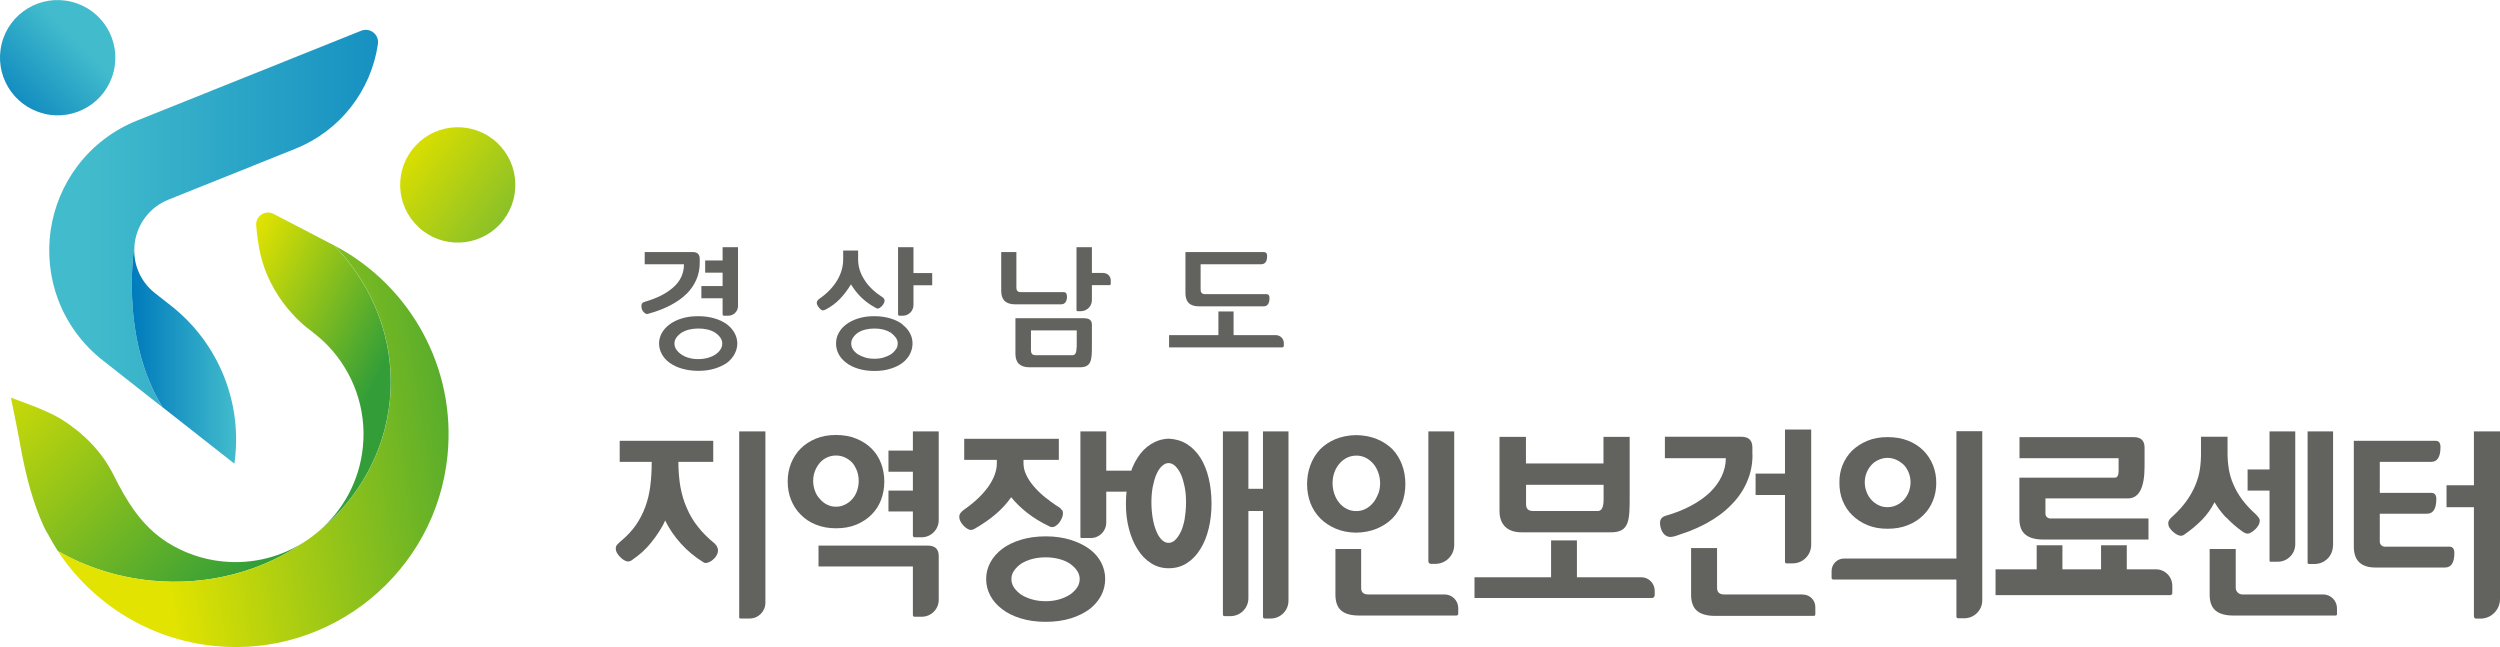 <?xml version="1.0" encoding="UTF-8"?>
<svg id="_레이어_2" data-name="레이어 2" xmlns="http://www.w3.org/2000/svg" xmlns:xlink="http://www.w3.org/1999/xlink" viewBox="0 0 210.87 54.58">
  <defs>
    <style>
      .cls-1 {
        fill: url(#linear-gradient-2);
      }

      .cls-2 {
        fill: #62625e;
      }

      .cls-3 {
        fill: url(#linear-gradient-4);
      }

      .cls-4 {
        fill: url(#linear-gradient-3);
      }

      .cls-5 {
        fill: url(#linear-gradient-5);
      }

      .cls-6 {
        fill: url(#linear-gradient-7);
      }

      .cls-7 {
        fill: url(#linear-gradient-6);
      }

      .cls-8 {
        fill: url(#linear-gradient);
      }
    </style>
    <linearGradient id="linear-gradient" x1="44.47" y1="18.42" x2="7.3" y2="18.42" gradientUnits="userSpaceOnUse">
      <stop offset=".01" stop-color="#007bbc"/>
      <stop offset="1" stop-color="#42bccc"/>
    </linearGradient>
    <linearGradient id="linear-gradient-2" x1="11.12" y1="29.78" x2="19.91" y2="29.78" xlink:href="#linear-gradient"/>
    <linearGradient id="linear-gradient-3" x1="-.63" y1="10.35" x2="6.46" y2="3.26" xlink:href="#linear-gradient"/>
    <linearGradient id="linear-gradient-4" x1="251.92" y1="287.47" x2="261.64" y2="287.47" gradientTransform="translate(9.17 -368.75) rotate(37.39)" gradientUnits="userSpaceOnUse">
      <stop offset="0" stop-color="#d9de00"/>
      <stop offset=".99" stop-color="#8bc128"/>
    </linearGradient>
    <linearGradient id="linear-gradient-5" x1="-.99" y1="29.76" x2="19.44" y2="50.19" gradientUnits="userSpaceOnUse">
      <stop offset="0" stop-color="#e2e300"/>
      <stop offset=".99" stop-color="#339e38"/>
    </linearGradient>
    <linearGradient id="linear-gradient-6" x1="12.6" y1="39.55" x2="45.16" y2="34.43" xlink:href="#linear-gradient-5"/>
    <linearGradient id="linear-gradient-7" x1="17.21" y1="27.47" x2="30.73" y2="34.33" xlink:href="#linear-gradient-5"/>
  </defs>
  <g id="Layer_1" data-name="Layer 1">
    <g>
      <g>
        <path class="cls-2" d="M118.26,39.2c-.19-.5-.46-.94-.81-1.31-.37-.36-.81-.65-1.32-.86-.52-.21-1.1-.32-1.74-.33-.65.01-1.23.13-1.75.34-.52.22-.95.51-1.3.87-.35.37-.62.81-.81,1.32-.19.51-.28,1.05-.28,1.62s.1,1.09.28,1.58c.19.49.46.92.83,1.29.35.36.79.65,1.3.87.52.22,1.09.33,1.73.34.64-.01,1.23-.13,1.74-.34.52-.22.96-.51,1.32-.87.35-.36.62-.79.81-1.29.19-.5.28-1.04.28-1.61s-.09-1.11-.28-1.61ZM116.24,41.66c-.11.29-.25.54-.42.75-.19.22-.4.4-.64.52-.24.12-.5.18-.78.18-.29,0-.56-.06-.81-.19-.25-.13-.46-.3-.63-.51-.18-.21-.31-.46-.41-.75-.1-.29-.15-.59-.15-.91s.05-.62.15-.9c.1-.28.24-.53.43-.74.17-.21.39-.38.63-.5.25-.12.52-.18.81-.18.27,0,.53.06.77.18.24.12.45.29.64.5.18.21.32.46.42.74.1.28.16.58.16.9s-.05.62-.16.91Z"/>
        <path class="cls-2" d="M62.35,36.39v15.69c0,.05.04.09.09.09h.79c.74,0,1.33-.6,1.33-1.34v-14.44h-2.22Z"/>
        <path class="cls-2" d="M60.48,46.09c-.06-.08-.12-.16-.18-.23-.58-.47-1.06-.95-1.44-1.44-.39-.49-.7-1.02-.93-1.57-.25-.55-.42-1.15-.54-1.79-.11-.64-.17-1.34-.17-2.1h2.94v-1.14s0-.02,0-.04,0-.03,0-.04v-.56h-7.89v1.78h2.7c0,.73-.04,1.41-.12,2.04-.08.63-.22,1.21-.42,1.75-.2.55-.47,1.07-.8,1.55-.34.48-.76.93-1.28,1.36-.13.12-.23.21-.3.29-.07.08-.11.18-.11.31,0,.14.04.28.12.41.08.13.17.25.29.35.1.11.21.19.33.25.11.06.2.09.27.09.12,0,.23-.03.33-.1.34-.23.64-.47.91-.71.26-.24.51-.5.73-.78.22-.27.45-.58.68-.94.23-.36.4-.67.5-.93.34.69.78,1.34,1.33,1.95.55.61,1.18,1.13,1.89,1.57.06.05.13.07.21.07s.18-.03.3-.08c.12-.05.23-.13.35-.24.11-.09.2-.21.27-.34.08-.13.11-.28.11-.45,0-.09-.03-.18-.09-.27Z"/>
        <g>
          <path class="cls-2" d="M91.88,46.3c-.43-.32-.96-.57-1.59-.77-.62-.19-1.32-.29-2.09-.29s-1.47.1-2.1.29c-.62.19-1.15.45-1.57.77-.43.33-.77.71-1,1.15-.24.44-.35.91-.35,1.4s.12.96.35,1.39c.23.43.57.82,1,1.14.42.33.95.59,1.57.78.62.19,1.32.29,2.1.29s1.49-.1,2.11-.29c.62-.19,1.15-.46,1.59-.78.42-.33.75-.71.98-1.15.23-.44.34-.91.34-1.4s-.12-.96-.34-1.39c-.23-.43-.56-.82-1-1.14ZM90.85,49.56c-.15.22-.35.42-.61.6-.26.16-.56.3-.91.4-.35.1-.73.15-1.13.15s-.79-.05-1.14-.15c-.35-.1-.66-.23-.92-.4-.26-.18-.46-.38-.61-.6-.15-.22-.22-.46-.22-.72s.07-.48.22-.7c.15-.22.35-.42.61-.6.26-.16.56-.29.92-.39.35-.09.73-.14,1.14-.14s.78.05,1.13.14c.35.09.66.22.91.39.26.18.46.38.61.6.15.22.22.46.22.7s-.07.5-.22.72Z"/>
          <path class="cls-2" d="M95.3,39.7h-1.99v-3.31h-2.18v8.9c0,.05.04.09.09.09h.79c.72,0,1.3-.58,1.3-1.31v-2.6h1.62c.53,0,.79-.4.79-1.21,0-.38-.14-.56-.42-.56Z"/>
        </g>
        <g>
          <path class="cls-2" d="M78.27,46.02h-9.23v1.76h7.96v4.11c0,.07.06.13.13.13h.62c.79,0,1.43-.64,1.43-1.43v-3.69c0-.59-.31-.88-.92-.88Z"/>
          <path class="cls-2" d="M77,36.39v1.62h-2.06v1.78h2.06v1.59h-2.06v1.76h2.06v2.03c0,.08.07.15.15.15h.58c.8,0,1.45-.65,1.45-1.45v-7.48h-2.18Z"/>
          <path class="cls-2" d="M72.23,44.25c.5-.21.93-.49,1.29-.85.35-.35.62-.77.8-1.25.18-.48.27-.99.27-1.53s-.09-1.05-.27-1.53c-.18-.48-.45-.9-.8-1.25-.35-.35-.78-.63-1.29-.84-.5-.21-1.08-.31-1.72-.31s-1.2.1-1.7.31c-.5.21-.92.48-1.28.84-.35.35-.62.77-.81,1.25-.19.48-.28.99-.28,1.53s.09,1.05.28,1.53c.19.48.46.9.81,1.25.35.36.78.65,1.28.85.5.2,1.06.31,1.7.31s1.22-.1,1.72-.31ZM69.15,42.08c-.18-.19-.32-.41-.41-.68-.1-.26-.15-.54-.15-.84s.05-.57.15-.83c.1-.26.24-.49.41-.69.16-.19.36-.34.6-.45.23-.11.49-.17.76-.17s.54.06.77.17c.23.11.44.26.62.45.16.2.29.43.39.69.09.26.14.53.14.83s-.05.57-.14.84c-.09.26-.22.49-.39.68-.17.2-.38.36-.62.48-.24.12-.49.18-.77.18s-.52-.06-.76-.18c-.24-.12-.43-.28-.6-.48Z"/>
        </g>
        <g>
          <path class="cls-2" d="M101.25,38.61c-.3-.48-.68-.86-1.13-1.15-.45-.28-.97-.43-1.54-.46-.55.02-1.05.18-1.5.46-.45.28-.82.66-1.13,1.15-.32.49-.56,1.07-.73,1.73-.17.66-.25,1.37-.25,2.15s.08,1.44.25,2.1c.17.66.41,1.24.73,1.74.3.49.68.88,1.13,1.17.45.29.94.43,1.5.43s1.09-.14,1.53-.43c.45-.29.83-.68,1.14-1.19.31-.49.54-1.07.7-1.73.16-.66.24-1.36.24-2.1s-.08-1.49-.24-2.15-.39-1.23-.7-1.73ZM99.94,43.71c-.08.42-.18.78-.31,1.08-.14.3-.3.55-.48.73-.17.18-.37.27-.58.27s-.41-.09-.59-.27c-.18-.18-.33-.43-.45-.73-.13-.31-.23-.67-.3-1.08-.07-.42-.11-.87-.11-1.35s.04-.89.11-1.29c.08-.4.18-.75.31-1.06.13-.29.28-.53.46-.69.18-.17.36-.26.56-.26.21,0,.41.09.58.26.18.18.34.41.48.71.13.31.23.66.31,1.06.08.41.11.84.11,1.3s-.04.9-.11,1.31Z"/>
          <path class="cls-2" d="M106.53,36.39v4.84h-1.23v-4.84h-2.15v15.45c0,.07.06.13.13.13h.51c.83,0,1.51-.68,1.51-1.51v-7.36h1.23v8.93c0,.08.07.14.14.14h.51c.83,0,1.5-.67,1.5-1.5v-14.28h-2.15Z"/>
        </g>
        <g>
          <path class="cls-2" d="M122.66,45.96v-9.57h-2.18v10.95c0,.12.1.22.21.22h.38c.88,0,1.59-.71,1.59-1.59Z"/>
          <path class="cls-2" d="M115.39,50.14c-.39,0-.58-.19-.58-.56v-3.27h-2.17v3.84c0,.63.17,1.09.5,1.36.34.28.84.41,1.51.41h8.2c.08,0,.15-.07.15-.15v-.48c0-.63-.51-1.15-1.15-1.15h-6.46Z"/>
        </g>
        <g>
          <path class="cls-2" d="M165.02,47.11h-9.47c-.59,0-1.06.47-1.06,1.06v.57c0,.08.06.14.14.14h10.39v3.13c0,.08.07.14.14.14h.53c.83,0,1.51-.68,1.51-1.51v-14.27h-2.18v10.73Z"/>
          <path class="cls-2" d="M156.23,43.45c.35.35.78.63,1.28.84.5.21,1.07.31,1.7.31s1.22-.1,1.73-.31c.5-.2.93-.48,1.29-.84.35-.34.62-.75.81-1.22.19-.47.28-.97.28-1.5s-.09-1.03-.28-1.5c-.19-.47-.46-.88-.81-1.23-.35-.35-.78-.63-1.29-.83-.51-.2-1.08-.3-1.73-.3s-1.2.1-1.7.31c-.5.21-.92.48-1.28.82-.35.35-.62.76-.81,1.22-.19.47-.28.97-.27,1.51,0,.53.08,1.03.27,1.5.19.47.46.88.81,1.22ZM157.44,39.88c.1-.25.24-.47.41-.66.16-.18.36-.32.6-.43.24-.11.49-.17.76-.17s.52.06.76.17c.23.11.44.26.62.43.18.19.31.41.41.66.1.25.15.52.15.8s-.05.55-.15.81c-.1.26-.24.48-.41.67-.18.19-.38.34-.62.45-.24.11-.49.17-.76.17s-.52-.05-.76-.17c-.23-.11-.43-.26-.6-.45-.18-.19-.31-.41-.41-.67-.1-.26-.15-.53-.15-.81s.05-.55.15-.8Z"/>
          <path class="cls-2" d="M172.38,45.51h8.84v-1.78h-8.29c-.22,0-.4-.18-.4-.4v-1.29h6.95c.94,0,1.41-.9,1.41-2.69v-1.6c0-.59-.31-.88-.92-.88h-9.63v1.78h8.36v1.09c0,.36-.11.55-.32.55h-8.05v3.45c0,.63.17,1.09.52,1.36.35.28.85.41,1.52.41Z"/>
          <path class="cls-2" d="M187.79,43.65c.39.42.83.81,1.34,1.17.08.06.16.11.24.14.08.04.15.05.22.05.08,0,.18-.03.29-.1.11-.06.22-.15.33-.25.11-.1.2-.21.27-.33.08-.13.12-.26.13-.39,0-.09-.03-.19-.09-.27-.06-.09-.14-.18-.25-.29-.48-.43-.87-.86-1.18-1.28-.3-.42-.55-.85-.72-1.27-.18-.41-.3-.83-.37-1.25-.07-.42-.11-.86-.11-1.3v-1.44h-2.24v1.44c0,.45-.03.89-.1,1.34-.07.45-.2.89-.39,1.34-.19.45-.44.89-.75,1.32-.31.43-.7.86-1.17,1.29-.11.09-.19.18-.25.26-.06.08-.1.18-.1.3,0,.15.04.29.13.42.09.13.19.24.31.34.11.09.22.17.33.22.12.05.21.08.26.08.14,0,.26-.04.35-.12.55-.38,1.04-.79,1.48-1.24.43-.45.78-.94,1.04-1.47.27.46.6.9.99,1.31Z"/>
          <path class="cls-2" d="M191.51,47.38h.62c.81,0,1.47-.66,1.47-1.47v-9.52h-2.17v3.21h-1.85v1.78h1.85v5.93s.03.08.08.08Z"/>
          <path class="cls-2" d="M206.61,46.11h-5.46c-.23,0-.42-.19-.42-.42v-2.36h3.98c.53,0,.79-.42.79-1.25,0-.34-.15-.51-.44-.51h-4.33v-2.61h4.33c.53,0,.79-.42.79-1.25,0-.35-.14-.53-.41-.53h-6.9v8.93c0,1.17.61,1.76,1.83,1.76h5.86c.53,0,.79-.41.79-1.23,0-.35-.14-.53-.42-.53Z"/>
          <path class="cls-2" d="M208.67,36.39v4.54h-2.31v1.85h2.31v9.21c0,.11.09.19.19.19h.36c.91,0,1.65-.74,1.65-1.65v-14.14h-2.2Z"/>
          <path class="cls-2" d="M179.39,48.02v-2.03h-2.17v2.03h-3.26v-2.03h-2.17v2.03h-3.47v2.18h14.73c.1,0,.18-.08.18-.17v-.62c0-.77-.62-1.39-1.39-1.39h-2.44Z"/>
          <path class="cls-2" d="M196.79,46.02v-9.63h-2.15v11.07c0,.06.05.11.11.11h.48c.86,0,1.55-.69,1.55-1.55Z"/>
          <path class="cls-2" d="M189.14,50.14c-.31,0-.56-.25-.56-.56v-3.27h-2.2v3.84c0,.63.17,1.09.51,1.36.34.28.84.41,1.51.41h8.61c.06,0,.11-.05.11-.11v-.5c0-.64-.52-1.17-1.16-1.17h-6.81Z"/>
        </g>
        <g>
          <path class="cls-2" d="M101.13,25.84h5.45c.33,0,.5-.24.5-.71,0-.21-.09-.32-.26-.32h-5.18c-.25,0-.37-.13-.37-.39v-2.13h5.09c.35,0,.52-.23.52-.7,0-.22-.1-.33-.29-.33h-6.6v3.46c0,.37.09.65.28.84.19.19.48.28.87.28Z"/>
          <path class="cls-2" d="M57.9,24.8c.36-.36.64-.76.83-1.2s.29-.9.29-1.4v-.37c0-.38-.2-.57-.59-.57h-4.05v1.03h3.31c0,.76-.29,1.41-.89,1.94-.59.53-1.41.94-2.46,1.24-.16.05-.24.16-.24.33,0,.21.06.38.17.5.11.12.21.18.29.18h.07s.04,0,.07-.02c.69-.19,1.29-.42,1.83-.7.53-.28.99-.59,1.36-.96Z"/>
          <path class="cls-2" d="M60.95,21.97h-1.47v1.03h1.47v1.13h-1.79v1.03h1.79v1.36c0,.06.05.11.11.11h.37c.45,0,.82-.37.82-.82v-4.96h-1.3v1.12Z"/>
          <path class="cls-2" d="M61.32,27.36c-.29-.21-.63-.38-1.04-.5-.4-.12-.86-.19-1.39-.19s-.97.06-1.38.19c-.41.12-.75.29-1.03.5-.29.21-.5.46-.66.73-.15.28-.23.57-.23.88s.08.61.23.89c.15.28.37.53.66.74.28.2.62.37,1.03.49.41.12.87.19,1.38.19s.98-.06,1.39-.19c.4-.12.75-.29,1.04-.49.28-.21.49-.46.64-.74.15-.28.23-.58.23-.89s-.08-.6-.23-.88c-.15-.28-.37-.52-.64-.73ZM60.76,29.49c-.1.16-.25.3-.43.42-.18.12-.39.21-.63.28-.24.06-.5.1-.79.1s-.55-.03-.79-.1c-.24-.06-.45-.16-.63-.28-.18-.12-.33-.26-.44-.42-.11-.16-.16-.33-.16-.52,0-.17.05-.34.16-.49.11-.15.25-.3.44-.42.18-.11.39-.2.63-.26.24-.06.51-.09.79-.09s.55.03.79.09c.24.06.45.15.63.26.18.13.33.27.43.42.11.15.16.32.16.49,0,.19-.05.36-.16.52Z"/>
          <path class="cls-2" d="M71.78,23.99c.26.42.55.79.89,1.12.34.32.72.6,1.15.83.06.04.13.08.2.09.08,0,.15-.03.21-.08.19-.13.38-.36.38-.6,0-.17-.14-.26-.26-.34-.14-.09-.27-.18-.4-.28-.24-.19-.47-.4-.67-.63-.13-.15-.25-.3-.35-.47-.37-.56-.55-1.14-.55-1.75v-.75h-1.26v.75c0,.61-.17,1.21-.52,1.79-.35.58-.86,1.1-1.53,1.56-.06.05-.1.1-.13.15-.03.05-.04.09-.05.13,0,.08.02.16.06.24.04.08.09.15.15.22.12.14.22.21.29.21s.15-.02.23-.06c.47-.24.87-.54,1.22-.9.35-.36.66-.78.94-1.24Z"/>
          <path class="cls-2" d="M76.13,27.36c-.28-.21-.62-.38-1.02-.5-.4-.12-.85-.19-1.36-.19s-.96.06-1.36.19c-.4.12-.73.29-1.01.5-.28.21-.49.45-.64.73-.15.27-.22.57-.22.89s.07.61.22.89c.15.28.36.52.64.73.27.21.61.38,1.01.5.4.12.85.19,1.36.19s.96-.06,1.36-.19c.4-.12.74-.29,1.02-.5.27-.21.48-.46.62-.73.14-.28.22-.58.22-.89s-.07-.61-.22-.88c-.14-.27-.35-.51-.63-.72ZM75.56,29.48c-.11.15-.24.29-.42.41-.18.11-.39.2-.62.27-.23.07-.49.1-.76.1s-.54-.03-.77-.1c-.24-.07-.44-.16-.62-.27-.18-.12-.32-.26-.42-.41-.1-.15-.15-.33-.15-.51,0-.17.05-.34.15-.49.1-.15.24-.3.42-.42.17-.11.38-.2.62-.26.24-.06.5-.09.77-.09s.52.03.76.09c.23.06.44.15.62.26.17.13.31.27.42.42.11.15.16.32.16.49,0,.19-.05.36-.16.51Z"/>
          <path class="cls-2" d="M77.81,23.03h-.76v-2.18h-1.3v5.66c0,.07.05.12.12.12h.28c.5,0,.9-.41.9-.91v-1.66h1.58v-1.03h-.82Z"/>
          <path class="cls-2" d="M89.99,24.97c0-.22-.09-.33-.27-.33h-3.61c-.26,0-.38-.12-.38-.37v-3.01h-1.28v3.28c0,.75.39,1.13,1.17,1.13h3.87c.34,0,.51-.23.51-.7Z"/>
          <path class="cls-2" d="M91.49,26.84h-5.84v3.01c0,.75.4,1.13,1.19,1.13h4.23c1.03,0,1.03-.64,1.03-1.93v-1.65c0-.37-.2-.55-.61-.55ZM90.81,29.28c0,.45-.11.68-.34.68h-3.13c-.26,0-.38-.14-.38-.41v-1.68h3.86v1.41Z"/>
          <path class="cls-2" d="M93.08,23.02h-.98v-2.17h-1.3v5.3c0,.05.04.1.1.1h.26c.52,0,.94-.42.94-.94v-1.26h1.48c.06,0,.11-.05.11-.11v-.3c0-.34-.28-.61-.61-.61Z"/>
          <path class="cls-2" d="M107.61,28.27h-3.56v-2h-1.28v2h-4.16v1.03h9.54c.07,0,.14-.06.14-.14v-.22c0-.37-.3-.67-.67-.67Z"/>
        </g>
        <path class="cls-2" d="M89.56,43.02c-.05-.09-.12-.16-.21-.22-.45-.28-.86-.58-1.23-.88-.38-.31-.69-.62-.95-.93-.27-.32-.48-.64-.62-.96-.15-.32-.22-.64-.22-.94v-.3h2.98v-1.18h0v-.6h-7.98v1.78h2.75v.3c0,.62-.24,1.27-.71,1.95-.48.67-1.15,1.32-2.04,1.94-.27.19-.41.38-.42.58,0,.14.03.28.1.41.06.13.15.25.26.36.09.11.2.19.31.26.11.07.21.11.31.11.11,0,.2-.03.3-.09.66-.38,1.25-.78,1.77-1.22.52-.44.96-.92,1.33-1.45.38.47.83.91,1.37,1.33.54.42,1.13.78,1.76,1.08.11.07.21.11.32.11s.21-.03.32-.11c.1-.07.21-.16.3-.28.08-.12.15-.24.21-.38.06-.13.09-.27.09-.4,0-.09-.02-.18-.07-.27Z"/>
        <g>
          <path class="cls-2" d="M128.36,44.9h7.52c1.58,0,1.58-1.03,1.58-3.08v-4.97h-2.21v2.24h-6.54v-2.24h-2.23v6.25c0,.57.16,1.01.48,1.33.32.31.78.47,1.39.47ZM128.72,40.89h6.54v1.25c0,.64-.16.96-.48.96h-5.49c-.38,0-.57-.19-.57-.57v-1.64Z"/>
          <path class="cls-2" d="M150.7,47.52h.51c.86,0,1.56-.7,1.56-1.56v-9.73h-2.21v3.72h-2.48v1.8h2.48v5.64c0,.08.06.13.14.13Z"/>
          <path class="cls-2" d="M147.82,38.37c0,.8-.15,1.55-.46,2.26-.3.71-.74,1.36-1.32,1.94-.57.6-1.28,1.12-2.12,1.58-.47.25-.95.47-1.44.66-.27.1-.53.19-.8.28-.27.09-.61.24-.9.19-.54-.09-.76-.72-.76-1.19,0-.27.14-.47.43-.57.8-.23,1.52-.51,2.16-.85.64-.34,1.18-.72,1.62-1.14.43-.42.76-.87.99-1.36.23-.49.35-1,.35-1.52h-5.14v-1.81h6.45c.62,0,.93.3.93.91v.61Z"/>
          <path class="cls-2" d="M138.44,48.69h-5.43v-3.11h-2.18v3.11h-6.46v1.75h14.97c.13,0,.23-.11.23-.23v-.38c0-.63-.51-1.14-1.13-1.14Z"/>
          <path class="cls-2" d="M152.06,50.14h-6.64c-.39,0-.59-.19-.59-.57v-3.34h-2.19v3.92c0,.64.17,1.1.51,1.38.34.28.84.42,1.52.42h8.33c.06,0,.12-.05.12-.12v-.63c0-.58-.47-1.05-1.05-1.05Z"/>
        </g>
      </g>
      <g>
        <g>
          <path class="cls-8" d="M11.37,20.46h0s0,0,0,0c.22-1.54,1.21-2.97,2.86-3.63l10.7-4.29c3.73-1.5,6.37-4.86,6.95-8.84h0c.11-.79-.67-1.4-1.41-1.11l-18.91,7.58c-2,.8-3.73,2.12-5.01,3.81-1.21,1.59-1.99,3.48-2.28,5.46-.28,1.99-.06,4.02.65,5.88.76,1.99,2.05,3.74,3.74,5.07l5.04,3.96c-3.71-6.04-2.33-13.89-2.33-13.89Z"/>
          <path class="cls-1" d="M13.09,24.74c-1.4-1.1-1.94-2.74-1.72-4.28h0s-1.38,7.85,2.33,13.88l6.07,4.77h0c.73-5.08-1.31-10.15-5.34-13.32l-1.34-1.05Z"/>
          <path class="cls-4" d="M3.71,9.59c2.61.64,5.24-.96,5.88-3.56.64-2.61-.95-5.24-3.56-5.88C3.42-.5.78,1.09.14,3.7c-.64,2.6.95,5.24,3.56,5.88Z"/>
        </g>
        <g>
          <path class="cls-3" d="M35.29,19.15c1.96,1.84,5.04,1.73,6.87-.23,1.83-1.96,1.73-5.04-.23-6.88-1.96-1.83-5.04-1.73-6.87.24-1.83,1.96-1.73,5.04.24,6.87Z"/>
          <path class="cls-5" d="M18.8,47.36c-1.72-.17-3.3-.74-4.67-1.6-2.21-1.4-3.45-3.49-4.58-5.75-.98-1.95-2.56-3.52-4.39-4.66,0,0-.14-.09-.41-.23-.4-.21-1.09-.55-2.09-.93l-1.74-.65c.07.39.15.7.25,1.22.16.85.35,1.7.5,2.56.38,2.16.88,4.33,1.71,6.36.19.47.39.92.59,1.26,0,.02.03.04.04.05.27.51.56,1.01.87,1.49,2.32,1.33,4.98,2.2,7.86,2.49,4.86.48,9.46-.82,13.04-3.33-1.99,1.31-4.42,1.97-6.97,1.72Z"/>
          <path class="cls-7" d="M28.38,20.8s0,0,0,0l-.17-.09c.72.75,1.37,1.56,1.95,2.42,2.07,3.09,3.11,6.79,2.73,10.65-.44,4.42-2.67,8.27-5.97,11-.36.31-.74.6-1.14.86-3.58,2.51-8.17,3.81-13.04,3.33-2.88-.29-5.54-1.16-7.86-2.49,2.88,4.37,7.63,7.45,13.23,8.01,9.85.98,18.67-6.25,19.64-16.1.73-7.42-3.17-14.24-9.36-17.58Z"/>
          <path class="cls-6" d="M30.15,23.13c-.58-.86-1.23-1.67-1.95-2.42l-5.13-2.67c-.69-.36-1.52.18-1.46.96,0,0,0,0,0,.01.14,1.73.41,2.65.41,2.65,1.07,4.21,4.36,6.35,4.36,6.35v.02c.47.35.9.74,1.3,1.15,2.09,2.2,3.25,5.25,2.93,8.5-.28,2.87-1.67,5.36-3.7,7.1,3.3-2.73,5.53-6.58,5.97-11,.38-3.86-.66-7.56-2.73-10.65Z"/>
        </g>
      </g>
    </g>
  </g>
</svg>